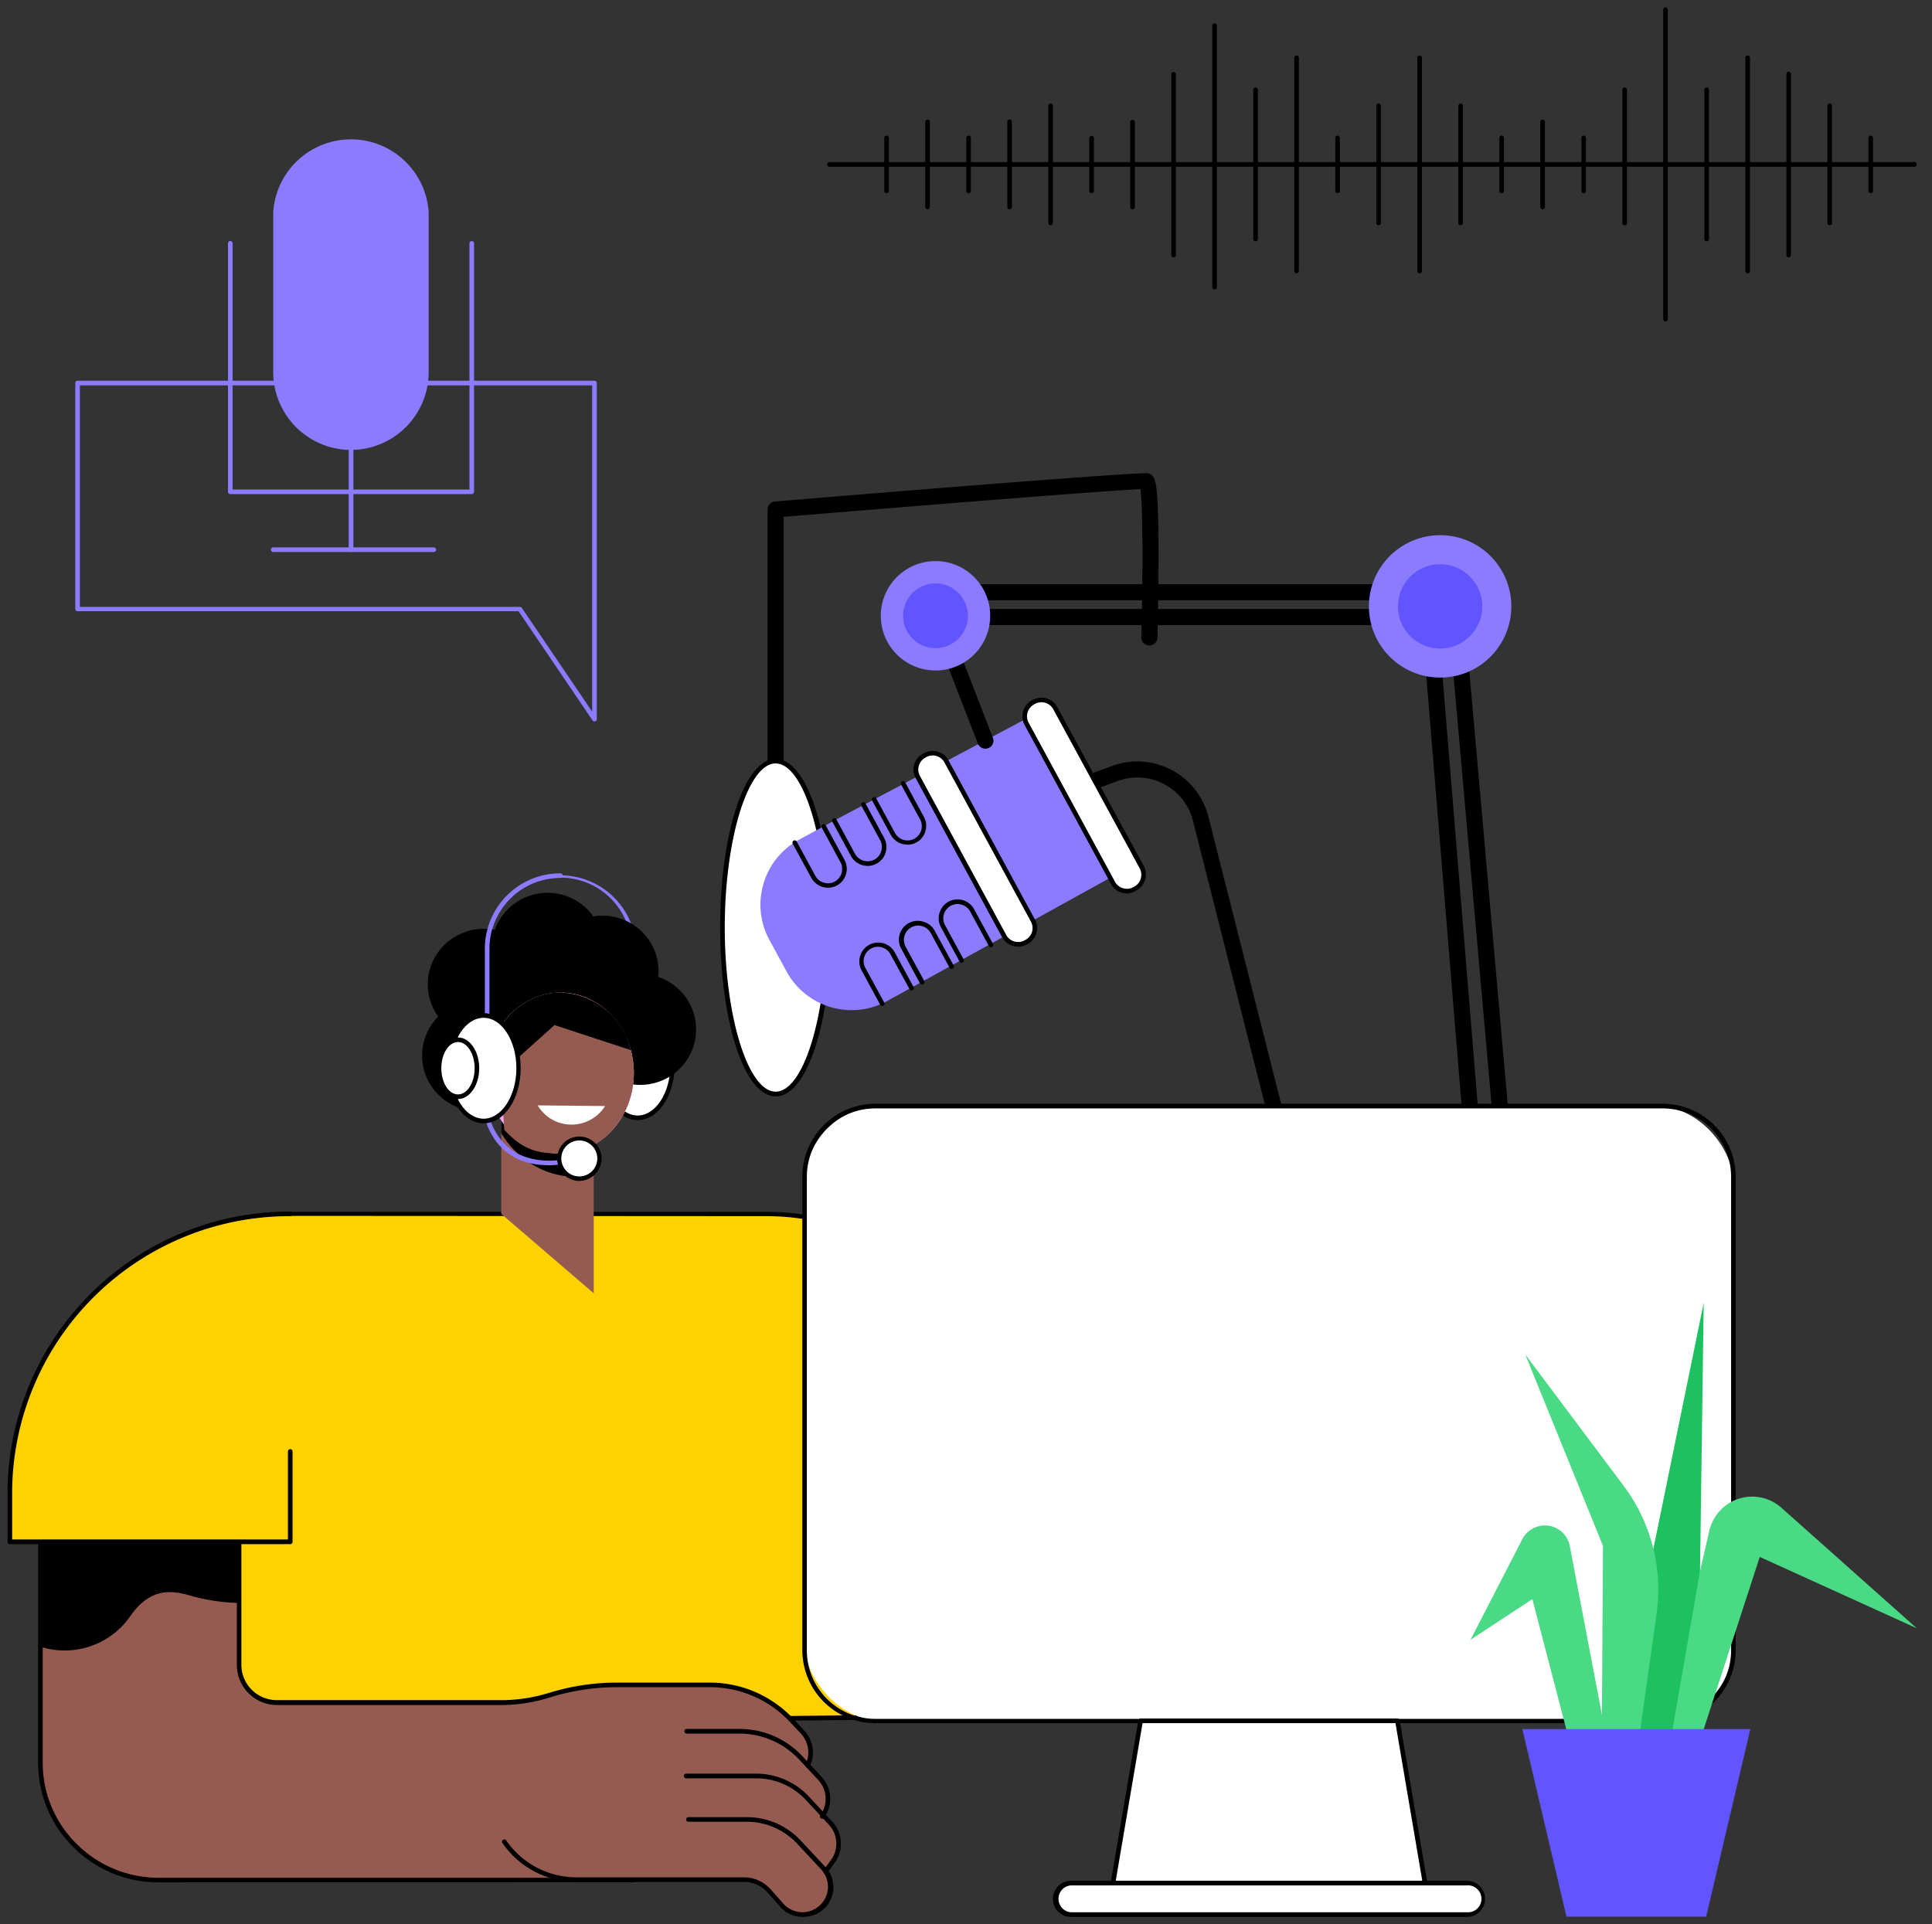 <svg id="Layer_1" data-name="Layer 1" xmlns="http://www.w3.org/2000/svg" viewBox="0 0 261 260"><rect x="0" y="0" width="261" height="260" fill="#333333" stroke="none"/><defs><style>.cls-1{fill:#fff;}.cls-2{fill:#8c7bff;}.cls-3{fill:#6155ff;}.cls-4{fill:#fed101;}.cls-5{fill:#955b50;}.cls-6{fill:#fda4ff;}.cls-7{fill:#4ada85;}.cls-8{fill:#1ec15f;}</style></defs><title>voice-api-integration</title><path d="M104.79,103.93a1.09,1.09,0,0,1-1.09-1.09v-34a1.09,1.09,0,0,1,1-1.08c22.45-1.87,49.42-4,50.38-3.81s1.18,1.2,1.32,4.41c.08,1.77.12,4.23.11,7.29,0,5.21-.15,10.45-.15,10.5a1.09,1.09,0,0,1-2.18-.06c.22-8.34.23-17.53-.12-20-4.57.19-30.28,2.26-48.19,3.74v33A1.08,1.08,0,0,1,104.79,103.93Z"/><ellipse class="cls-1" cx="104.79" cy="125.33" rx="7.19" ry="22.49"/><path d="M104.79,148.14c-4.21,0-7.5-10-7.5-22.81s3.29-22.8,7.5-22.8,7.5,10,7.5,22.8S109,148.14,104.79,148.14Zm0-45c-3.73,0-6.88,10.16-6.88,22.18s3.15,22.18,6.88,22.18,6.87-10.15,6.87-22.18S108.51,103.15,104.79,103.15Z"/><path d="M181,185.89a1.08,1.08,0,0,1-1.05-.82l-18.79-74.18A7.74,7.74,0,0,0,151,105.52l-7.79,2.86a1.08,1.08,0,0,1-1.39-.64,1.09,1.09,0,0,1,.64-1.4l7.79-2.86a9.91,9.91,0,0,1,13,6.88l18.79,74.18a1.09,1.09,0,0,1-.79,1.32Z"/><path class="cls-2" d="M113.88,110.24l24.51-13c4.87-2.64,2.69,3.23,5.28,8l2.46,4.54c2.59,4.76,9.23,5.9,4.36,8.54l-30.62,16.92a10,10,0,0,1-13.54-3.85l-2.47-4.54A10,10,0,0,1,108,113.42Z"/><rect class="cls-1" x="117.39" y="112.47" width="28.72" height="4.41" rx="2.21" transform="translate(169.67 -55.83) rotate(61.5)"/><path d="M137.53,127.9a2.37,2.37,0,0,1-.7-.1,2.42,2.42,0,0,1-1.45-1.17l-11.68-21.5a2.45,2.45,0,0,1,1-3.31l.14-.07a2.45,2.45,0,0,1,3.31,1l11.67,21.5a2.44,2.44,0,0,1-1,3.3l-.14.08A2.45,2.45,0,0,1,137.53,127.9ZM126,102.07a1.89,1.89,0,0,0-.86.22l-.14.08a1.83,1.83,0,0,0-.73,2.46l11.67,21.5a1.77,1.77,0,0,0,1.08.87,1.79,1.79,0,0,0,1.38-.14l.14-.08a1.79,1.79,0,0,0,.88-1.08,1.85,1.85,0,0,0-.15-1.38L127.58,103A1.83,1.83,0,0,0,126,102.07Z"/><path d="M122.58,114.11a2.69,2.69,0,0,1-.74-.1,2.54,2.54,0,0,1-1.51-1.23l-2.52-4.63a.31.31,0,0,1,.13-.42.31.31,0,0,1,.42.12l2.51,4.63a1.93,1.93,0,1,0,3.39-1.84L121.73,106a.31.31,0,0,1,.13-.42.3.3,0,0,1,.42.12l2.53,4.67a2.47,2.47,0,0,1,.2,1.94,2.5,2.5,0,0,1-2.43,1.82Z"/><path d="M117.22,117a2.65,2.65,0,0,1-.74-.11,2.58,2.58,0,0,1-1.52-1.23l-2.51-4.63a.31.31,0,0,1,.12-.42.32.32,0,0,1,.43.12l2.51,4.64a1.95,1.95,0,0,0,2.62.77,1.86,1.86,0,0,0,.92-1.15,1.89,1.89,0,0,0-.15-1.47l-2.53-4.66a.31.31,0,0,1,.55-.3l2.53,4.67a2.56,2.56,0,0,1-2.23,3.77Z"/><path d="M111.85,119.94a2.56,2.56,0,0,1-2.25-1.34L107.09,114a.31.31,0,0,1,.12-.42.3.3,0,0,1,.42.13l2.52,4.63a1.86,1.86,0,0,0,1.15.92,1.89,1.89,0,0,0,1.47-.15,1.94,1.94,0,0,0,.77-2.61L111,111.8a.31.31,0,0,1,.54-.3l2.54,4.67a2.56,2.56,0,0,1-1,3.46A2.51,2.51,0,0,1,111.85,119.94Z"/><path d="M129.91,130.09a.32.32,0,0,1-.28-.17l-2.51-4.63a2.52,2.52,0,0,1-.2-1.94,2.54,2.54,0,0,1,4.68-.49l2.54,4.66a.31.31,0,0,1-.13.42.3.3,0,0,1-.42-.12l-2.53-4.67a1.95,1.95,0,0,0-2.62-.77,1.91,1.91,0,0,0-.93,1.15,1.94,1.94,0,0,0,.16,1.47l2.51,4.63a.31.31,0,0,1-.12.42A.42.42,0,0,1,129.91,130.09Z"/><path d="M124.55,133a.33.33,0,0,1-.28-.16l-2.51-4.64a2.54,2.54,0,0,1,3-3.66,2.53,2.53,0,0,1,1.52,1.23l2.54,4.66a.32.32,0,0,1-.13.43.31.31,0,0,1-.42-.13l-2.53-4.66a1.94,1.94,0,0,0-2.62-.78,1.91,1.91,0,0,0-.93,1.15,2,2,0,0,0,.15,1.47l2.52,4.63a.31.31,0,0,1-.13.42A.23.23,0,0,1,124.55,133Z"/><path d="M119.18,135.91a.32.32,0,0,1-.27-.16l-2.51-4.63a2.55,2.55,0,1,1,4.48-2.44l2.53,4.67a.3.3,0,0,1-.12.42.31.31,0,0,1-.42-.13L120.33,129a1.93,1.93,0,1,0-3.39,1.84l2.52,4.63a.31.31,0,0,1-.13.42A.28.28,0,0,1,119.18,135.91Z"/><rect class="cls-1" x="132.11" y="105.28" width="28.72" height="4.41" rx="2.21" transform="translate(171.04 -72.52) rotate(61.5)"/><path d="M152.24,120.71a2.37,2.37,0,0,1-.7-.1,2.42,2.42,0,0,1-1.45-1.17l-11.68-21.5a2.5,2.5,0,0,1-.19-1.86,2.45,2.45,0,0,1,1.17-1.45l.14-.07a2.43,2.43,0,0,1,3.31,1L154.51,117a2.45,2.45,0,0,1-1,3.31l-.14.08A2.45,2.45,0,0,1,152.24,120.71ZM140.69,94.88a1.8,1.8,0,0,0-.86.22l-.14.08a1.81,1.81,0,0,0-.87,1.08,1.79,1.79,0,0,0,.14,1.38l11.67,21.5a1.84,1.84,0,0,0,1.08.87,1.82,1.82,0,0,0,1.39-.14l.14-.08a1.83,1.83,0,0,0,.73-2.46l-11.68-21.5A1.83,1.83,0,0,0,140.69,94.88Z"/><path d="M201.46,185.89a1.1,1.1,0,0,1-1.09-1L192.12,84.45H128.23l5.9,15.23a1.07,1.07,0,0,1-.62,1.4,1.09,1.09,0,0,1-1.41-.62l-6.47-16.71a1.07,1.07,0,0,1,.12-1,1.1,1.1,0,0,1,.89-.47h66.48a1.1,1.1,0,0,1,1.09,1l8.33,101.45a1.09,1.09,0,0,1-1,1.17Z"/><path d="M205.74,185.89a1.09,1.09,0,0,1-1.08-1l-9.2-103.79H126.64a1.09,1.09,0,0,1,0-2.17h69.82a1.09,1.09,0,0,1,1.08,1l9.29,104.78a1.09,1.09,0,0,1-1,1.18Z"/><circle class="cls-2" cx="194.55" cy="81.93" r="9.62"/><circle class="cls-3" cx="194.55" cy="81.93" r="5.7"/><circle class="cls-2" cx="126.38" cy="83.2" r="7.39"/><circle class="cls-3" cx="126.38" cy="83.2" r="4.38"/><path class="cls-4" d="M136.64,231.86,26.13,233l12.69-69h64.66a33,33,0,0,1,33.16,32.93Z"/><path d="M26.13,233.28a.32.32,0,0,1-.24-.11.34.34,0,0,1-.06-.26L38.51,164a.32.32,0,0,1,.31-.26h64.66A33.39,33.39,0,0,1,137,196.94v34.92a.31.31,0,0,1-.31.31l-110.5,1.11Zm13-69L26.51,232.65l109.82-1.1V196.94a32.77,32.77,0,0,0-32.85-32.62Zm97.56,67.54Z"/><path d="M115.39,203.25a.31.31,0,0,1-.3-.25l-3.54-16.77a.31.31,0,0,1,.24-.37.32.32,0,0,1,.37.24l3.54,16.77a.31.31,0,0,1-.24.37Z"/><path class="cls-5" d="M5.46,238.15V202.94H32.3v22A5.14,5.14,0,0,0,37.46,230H81.59v24H21.46A15.92,15.92,0,0,1,5.46,238.15Z"/><path class="cls-5" d="M108.14,237.47l2.62,2.82a4,4,0,0,1,.32,5.14L108.5,249l-6.24-6.91H63v-8.15H99.94A11.21,11.21,0,0,1,108.14,237.47Z"/><path class="cls-5" d="M106.93,232.39l1.48,1.59a4,4,0,0,1,.32,5.15l-2.58,3.55-6.24-6.92H63v-5.67h6.26c2.59,0,7.21-2.48,13.06-2.48H95.91A15.06,15.06,0,0,1,106.93,232.39Z"/><path class="cls-5" d="M109.06,243l3.14,3.38a4,4,0,0,1,.32,5.14L109.94,255l-6.24-6.91H79.39V240h22.76A9.47,9.47,0,0,1,109.06,243Z"/><path class="cls-5" d="M107.9,248.89l3.29,3.52a3.72,3.72,0,0,1,.29,4.73,3.79,3.79,0,0,1-5.86.31l-1.78-2a4.54,4.54,0,0,0-3.35-1.48H80.08c-5.34,0-9.09-.3-14.23-8.16h35A9.58,9.58,0,0,1,107.9,248.89Z"/><path d="M5.46,222.49V196.26H32.3v20.32a26.36,26.36,0,0,1-6.16-.87c-2.86-.87-5.66-1.28-8.4,2.45A10.79,10.79,0,0,1,5.46,222.49Z"/><path d="M111.08,245.74a.3.3,0,0,1-.18-.06.31.31,0,0,1-.07-.43,3.76,3.76,0,0,0-.29-4.75l-2.63-2.82a11,11,0,0,0-8-3.45H92.72a.32.32,0,0,1,0-.63h7.22a11.58,11.58,0,0,1,8.43,3.66l2.62,2.81a4.38,4.38,0,0,1,.34,5.54A.29.29,0,0,1,111.08,245.74Z"/><path d="M111.52,253.17a.3.3,0,0,1-.18-.06.32.32,0,0,1-.07-.44l1-1.38a3.75,3.75,0,0,0-.29-4.75l-3.15-3.38a9.16,9.16,0,0,0-6.68-2.89h-9.5a.32.32,0,0,1,0-.63h9.5a9.76,9.76,0,0,1,7.13,3.1l3.15,3.38a4.37,4.37,0,0,1,.34,5.54l-1,1.38A.33.33,0,0,1,111.52,253.17Z"/><path d="M108.42,259a4,4,0,0,1-3-1.35l-1.78-2a4.21,4.21,0,0,0-3.12-1.38H77.92A12.17,12.17,0,0,1,67.86,249a.31.31,0,0,1,.51-.35,11.55,11.55,0,0,0,9.55,5h22.57a4.84,4.84,0,0,1,3.58,1.58l1.78,2a3.44,3.44,0,1,0,5.11-4.62l-3.28-3.52a9.32,9.32,0,0,0-6.81-2.95H93a.31.31,0,0,1,0-.62h7.9a9.91,9.91,0,0,1,7.26,3.15l3.29,3.52a4,4,0,0,1-2.78,6.79Z"/><path d="M21.46,254.33A16.27,16.27,0,0,1,9.93,249.6a16,16,0,0,1-4.78-11.45V202.63H32.61V224.9A4.75,4.75,0,0,0,34,228.3a4.81,4.81,0,0,0,3.42,1.41H68.11a22.13,22.13,0,0,0,6.12-1,31.1,31.1,0,0,1,9-1.37H95.91a15.43,15.43,0,0,1,11.25,4.88l1.48,1.59a4.34,4.34,0,0,1,.76,4.84.32.32,0,0,1-.42.15.31.31,0,0,1-.14-.42,3.74,3.74,0,0,0-.65-4.15l-1.49-1.59a14.8,14.8,0,0,0-10.79-4.68H83.24a30.55,30.55,0,0,0-8.85,1.35,22.23,22.23,0,0,1-6.28,1.06H37.45a5.41,5.41,0,0,1-3.86-1.59A5.35,5.35,0,0,1,32,224.9V203.25H5.77v34.9a15.38,15.38,0,0,0,4.6,11,15.64,15.64,0,0,0,11.09,4.56H85.71A.31.31,0,0,1,86,254a.31.31,0,0,1-.31.31Z"/><path class="cls-4" d="M39.21,164h0a0,0,0,0,1,0,0v44.3a0,0,0,0,1,0,0H1.33a0,0,0,0,1,0,0V201.9A37.88,37.88,0,0,1,39.21,164Z"/><path d="M39.21,208.63H1.33a.31.31,0,0,1-.31-.31v-6.7A38.1,38.1,0,0,1,39.21,163.7a.31.31,0,0,1,.31.31.31.31,0,0,1-.31.31,37.47,37.47,0,0,0-37.57,37.3V208H38.9V196.11a.31.31,0,0,1,.62,0v12.21A.31.31,0,0,1,39.21,208.63Z"/><rect class="cls-1" x="108.7" y="149.44" width="125.47" height="83.06" rx="10.4"/><path d="M224.62,232.82H118.25a9.87,9.87,0,0,1-9.86-9.86V159a9.88,9.88,0,0,1,9.86-9.87H224.62a9.88,9.88,0,0,1,9.86,9.87v64A9.87,9.87,0,0,1,224.62,232.82ZM118.25,149.76A9.24,9.24,0,0,0,109,159v64a9.25,9.25,0,0,0,9.24,9.24H224.62a9.26,9.26,0,0,0,9.24-9.24V159a9.25,9.25,0,0,0-9.24-9.24Z"/><polygon class="cls-1" points="154.09 232.51 188.78 232.51 192.51 254.42 150.36 254.42 154.09 232.51"/><path d="M192.51,254.73H150.36a.31.31,0,0,1-.31-.36l3.73-21.91a.32.32,0,0,1,.31-.26h34.69a.32.32,0,0,1,.31.26l3.73,21.91a.31.31,0,0,1-.31.36Zm-41.78-.62h41.41l-3.62-21.29H154.35Z"/><path class="cls-1" d="M198.18,258.68h-53.5a2.13,2.13,0,0,1,0-4.26h53.5a2.13,2.13,0,0,1,0,4.26Z"/><path d="M198.18,259h-53.5a2.44,2.44,0,0,1,0-4.88h53.5a2.44,2.44,0,0,1,0,4.88Zm-53.5-4.26a1.82,1.82,0,0,0,0,3.63h53.5a1.82,1.82,0,1,0,0-3.63Z"/><path class="cls-2" d="M85.63,142.34a.31.31,0,0,1-.31-.31V128.18a9.6,9.6,0,0,0-19.2,0V142a.31.31,0,0,1-.62,0V128.18a10.23,10.23,0,0,1,20.45,0V142A.31.31,0,0,1,85.63,142.34Z"/><ellipse class="cls-1" cx="86.14" cy="143.9" rx="4.73" ry="7.13"/><path d="M86.14,151.34c-2.78,0-5-3.34-5-7.44s2.26-7.44,5-7.44,5,3.34,5,7.44S88.92,151.34,86.14,151.34Zm0-14.26c-2.43,0-4.42,3.06-4.42,6.82s2,6.82,4.42,6.82,4.42-3.06,4.42-6.82S88.58,137.08,86.14,137.08Z"/><polygon class="cls-5" points="67.72 164.01 80.21 174.74 80.21 148.4 67.72 148.4 67.72 164.01"/><ellipse cx="86.49" cy="139.09" rx="7.55" ry="7.49"/><ellipse cx="64.57" cy="142.62" rx="7.55" ry="7.49"/><ellipse cx="65.34" cy="132.99" rx="7.55" ry="7.49"/><ellipse cx="73.97" cy="128.12" rx="7.55" ry="7.49"/><ellipse cx="81.41" cy="131.21" rx="7.55" ry="7.49"/><path d="M67.72,153.1v-4.71H80.21v10.38a11.78,11.78,0,0,1-5.95-.34A12.11,12.11,0,0,1,67.72,153.1Z"/><ellipse class="cls-6" cx="75.72" cy="144.99" rx="9.91" ry="10.88"/><path class="cls-5" d="M68.13,152.65c2.53,2.75,4.54,3.21,7.59,3.21,5.48,0,9.91-4.86,9.91-10.87s-4.43-10.88-9.91-10.88a9.76,9.76,0,0,0-8.5,5.29Z"/><path d="M75.72,134.11c-5.47,0-9.91,4.87-9.91,10.88a13.85,13.85,0,0,0,.1,1.59l9-8.08,10.3,3.38A10.09,10.09,0,0,0,75.72,134.11Z"/><path class="cls-1" d="M72.64,149.35a5.29,5.29,0,0,0,2.51,2.19,5.36,5.36,0,0,0,6.59-2.1Z"/><path class="cls-2" d="M74.21,157.44c-6.42,0-8.55-4.43-9.18-8.34a.32.32,0,0,1,.26-.36.3.3,0,0,1,.35.26c.65,4,3,8.58,10.36,7.71.42-.05.57-.07.68.11a.3.3,0,0,1,0,.33.31.31,0,0,1-.36.15l-.25,0A15.66,15.66,0,0,1,74.21,157.44Z"/><circle class="cls-1" cx="78.27" cy="156.51" r="2.74" transform="translate(-24.06 14.56) rotate(-9.22)"/><path d="M78.27,159.56a3,3,0,1,1,3-3.05A3.06,3.06,0,0,1,78.27,159.56Zm0-5.47a2.43,2.43,0,1,0,2.42,2.42A2.43,2.43,0,0,0,78.27,154.09Z"/><path class="cls-2" d="M65.81,142.34a.31.31,0,0,1-.31-.31V128.18A10.19,10.19,0,0,1,75.72,118a.31.31,0,0,1,.31.31.31.31,0,0,1-.31.31,9.57,9.57,0,0,0-9.6,9.53V142A.31.31,0,0,1,65.81,142.34Z"/><ellipse class="cls-1" cx="65.34" cy="144.33" rx="4.73" ry="7.13"/><path d="M65.34,151.77c-2.78,0-5-3.34-5-7.44s2.26-7.44,5-7.44,5,3.34,5,7.44S68.12,151.77,65.34,151.77Zm0-14.25c-2.44,0-4.42,3-4.42,6.81s2,6.82,4.42,6.82,4.42-3.06,4.42-6.82S67.77,137.52,65.34,137.52Z"/><ellipse class="cls-1" cx="61.87" cy="144.33" rx="2.56" ry="3.85"/><path d="M61.87,148.5c-1.58,0-2.87-1.87-2.87-4.17s1.29-4.16,2.87-4.16,2.87,1.87,2.87,4.16S63.45,148.5,61.87,148.5Zm0-7.71c-1.24,0-2.25,1.59-2.25,3.54s1,3.54,2.25,3.54,2.25-1.58,2.25-3.54S63.11,140.79,61.87,140.79Z"/><path class="cls-7" d="M223.36,239.6l7.56-32.79a5.94,5.94,0,0,1,9.73-3.1L258.94,220l-21.21-9.64L228.09,240Z"/><polygon class="cls-8" points="223.36 209.26 230.16 176.02 229.66 212.29 223.36 248.55 218.07 245.89 223.36 209.26"/><path class="cls-7" d="M218.07,240.38l-6-31.49a3.43,3.43,0,0,0-6.42-.92l-7,13.59,8.36-5.5L213.25,240Z"/><path class="cls-7" d="M220.64,240.38l3.15-22.31a23.39,23.39,0,0,0-4.44-17.31L206.05,183l10.5,25.87L216.36,240Z"/><polygon class="cls-3" points="230.49 258.97 211.62 258.97 205.66 233.62 236.46 233.62 230.49 258.97"/><path d="M119.77,26.11a.31.31,0,0,1-.31-.31V18.63a.31.31,0,0,1,.62,0V25.8A.31.31,0,0,1,119.77,26.11Z"/><path d="M125.31,28.28A.31.31,0,0,1,125,28V16.46a.31.31,0,0,1,.62,0V28A.31.31,0,0,1,125.31,28.28Z"/><path d="M130.85,26.11a.31.31,0,0,1-.31-.31V18.63a.31.31,0,0,1,.62,0V25.8A.31.31,0,0,1,130.85,26.11Z"/><path d="M136.39,28.28a.31.31,0,0,1-.31-.31V16.46a.31.31,0,0,1,.31-.31.31.31,0,0,1,.31.31V28A.31.31,0,0,1,136.39,28.28Z"/><path d="M141.93,30.44a.31.31,0,0,1-.31-.31V14.3a.31.31,0,0,1,.31-.31.31.31,0,0,1,.31.31V30.13A.31.31,0,0,1,141.93,30.44Z"/><path d="M147.47,26.11a.31.31,0,0,1-.32-.31V18.63a.32.32,0,0,1,.63,0V25.8A.31.31,0,0,1,147.47,26.11Z"/><path d="M153,28.28a.31.31,0,0,1-.32-.31V16.46a.32.32,0,0,1,.63,0V28A.31.31,0,0,1,153,28.28Z"/><path d="M158.54,34.77a.31.31,0,0,1-.31-.31V10a.32.32,0,0,1,.63,0V34.46A.31.31,0,0,1,158.54,34.77Z"/><path d="M164.08,39.1a.31.31,0,0,1-.31-.31V3.48a.31.31,0,0,1,.31-.32.31.31,0,0,1,.31.32V38.79A.31.31,0,0,1,164.08,39.1Z"/><path d="M169.62,32.61a.31.31,0,0,1-.31-.32V12.13a.31.31,0,0,1,.31-.31.31.31,0,0,1,.31.31V32.29A.31.31,0,0,1,169.62,32.61Z"/><path d="M175.16,36.93a.31.31,0,0,1-.31-.31V7.8a.31.31,0,0,1,.62,0V36.62A.31.31,0,0,1,175.16,36.93Z"/><path d="M180.7,26.11a.31.31,0,0,1-.31-.31V18.63a.31.31,0,1,1,.62,0V25.8A.31.31,0,0,1,180.7,26.11Z"/><path d="M186.24,30.44a.31.31,0,0,1-.31-.31V14.3a.31.31,0,0,1,.62,0V30.13A.31.31,0,0,1,186.24,30.44Z"/><path d="M191.78,36.93a.31.31,0,0,1-.31-.31V7.8a.31.31,0,0,1,.62,0V36.62A.31.31,0,0,1,191.78,36.93Z"/><path d="M197.32,30.44a.31.31,0,0,1-.31-.31V14.3a.31.31,0,0,1,.62,0V30.13A.31.31,0,0,1,197.32,30.44Z"/><path d="M202.86,26.11a.31.31,0,0,1-.31-.31V18.63a.31.31,0,1,1,.62,0V25.8A.31.31,0,0,1,202.86,26.11Z"/><path d="M208.4,28.28a.31.31,0,0,1-.31-.31V16.46a.31.31,0,0,1,.62,0V28A.31.31,0,0,1,208.4,28.28Z"/><path d="M213.94,26.11a.31.31,0,0,1-.31-.31V18.63a.31.31,0,1,1,.62,0V25.8A.31.31,0,0,1,213.94,26.11Z"/><path d="M219.48,30.44a.31.31,0,0,1-.31-.31v-18a.31.31,0,1,1,.62,0v18A.31.31,0,0,1,219.48,30.44Z"/><path d="M225,43.43a.31.31,0,0,1-.31-.31V1.31a.31.31,0,0,1,.62,0V43.12A.31.31,0,0,1,225,43.43Z"/><path d="M230.56,32.61a.31.31,0,0,1-.31-.32V12.13a.31.31,0,1,1,.62,0V32.29A.31.31,0,0,1,230.56,32.61Z"/><path d="M236.1,36.93a.31.31,0,0,1-.31-.31V7.8a.31.31,0,0,1,.62,0V36.62A.31.31,0,0,1,236.1,36.93Z"/><path d="M241.64,34.77a.31.31,0,0,1-.31-.31V10a.31.31,0,0,1,.62,0V34.46A.31.31,0,0,1,241.64,34.77Z"/><path d="M247.18,30.44a.31.31,0,0,1-.31-.31V14.3a.31.31,0,0,1,.31-.31.31.31,0,0,1,.31.31V30.13A.31.31,0,0,1,247.18,30.44Z"/><path d="M252.72,26.11a.31.31,0,0,1-.31-.31V18.63a.31.31,0,0,1,.31-.31.31.31,0,0,1,.31.31V25.8A.31.31,0,0,1,252.72,26.11Z"/><path d="M258.67,22.53H112a.32.32,0,0,1,0-.63H258.67a.32.32,0,0,1,0,.63Z"/><path class="cls-2" d="M47.42,60.79A10.52,10.52,0,0,1,36.91,50.27V28.7a10.52,10.52,0,0,1,21,0V50.27A10.52,10.52,0,0,1,47.42,60.79Z"/><path class="cls-2" d="M47.42,74.58a.31.31,0,0,1-.31-.31V58.63a.32.32,0,0,1,.63,0V74.27A.31.31,0,0,1,47.42,74.58Z"/><path class="cls-2" d="M58.61,74.58H36.91a.31.31,0,0,1,0-.62h21.7a.31.31,0,1,1,0,.62Z"/><path class="cls-2" d="M63.74,66.76H31.11a.31.31,0,0,1-.31-.31V32.88a.31.31,0,0,1,.62,0V66.14h32V32.88a.31.31,0,0,1,.62,0V66.45A.31.31,0,0,1,63.74,66.76Z"/><path class="cls-2" d="M80.3,97.47a.31.31,0,0,1-.25-.13l-10-14.76H10.48a.31.31,0,0,1-.31-.31V51.75a.31.31,0,0,1,.31-.31H80.3a.31.31,0,0,1,.32.31V97.16a.31.31,0,0,1-.22.3ZM10.79,82H70.24a.31.31,0,0,1,.26.14L80,96.15V52.07H10.79Z"/></svg>